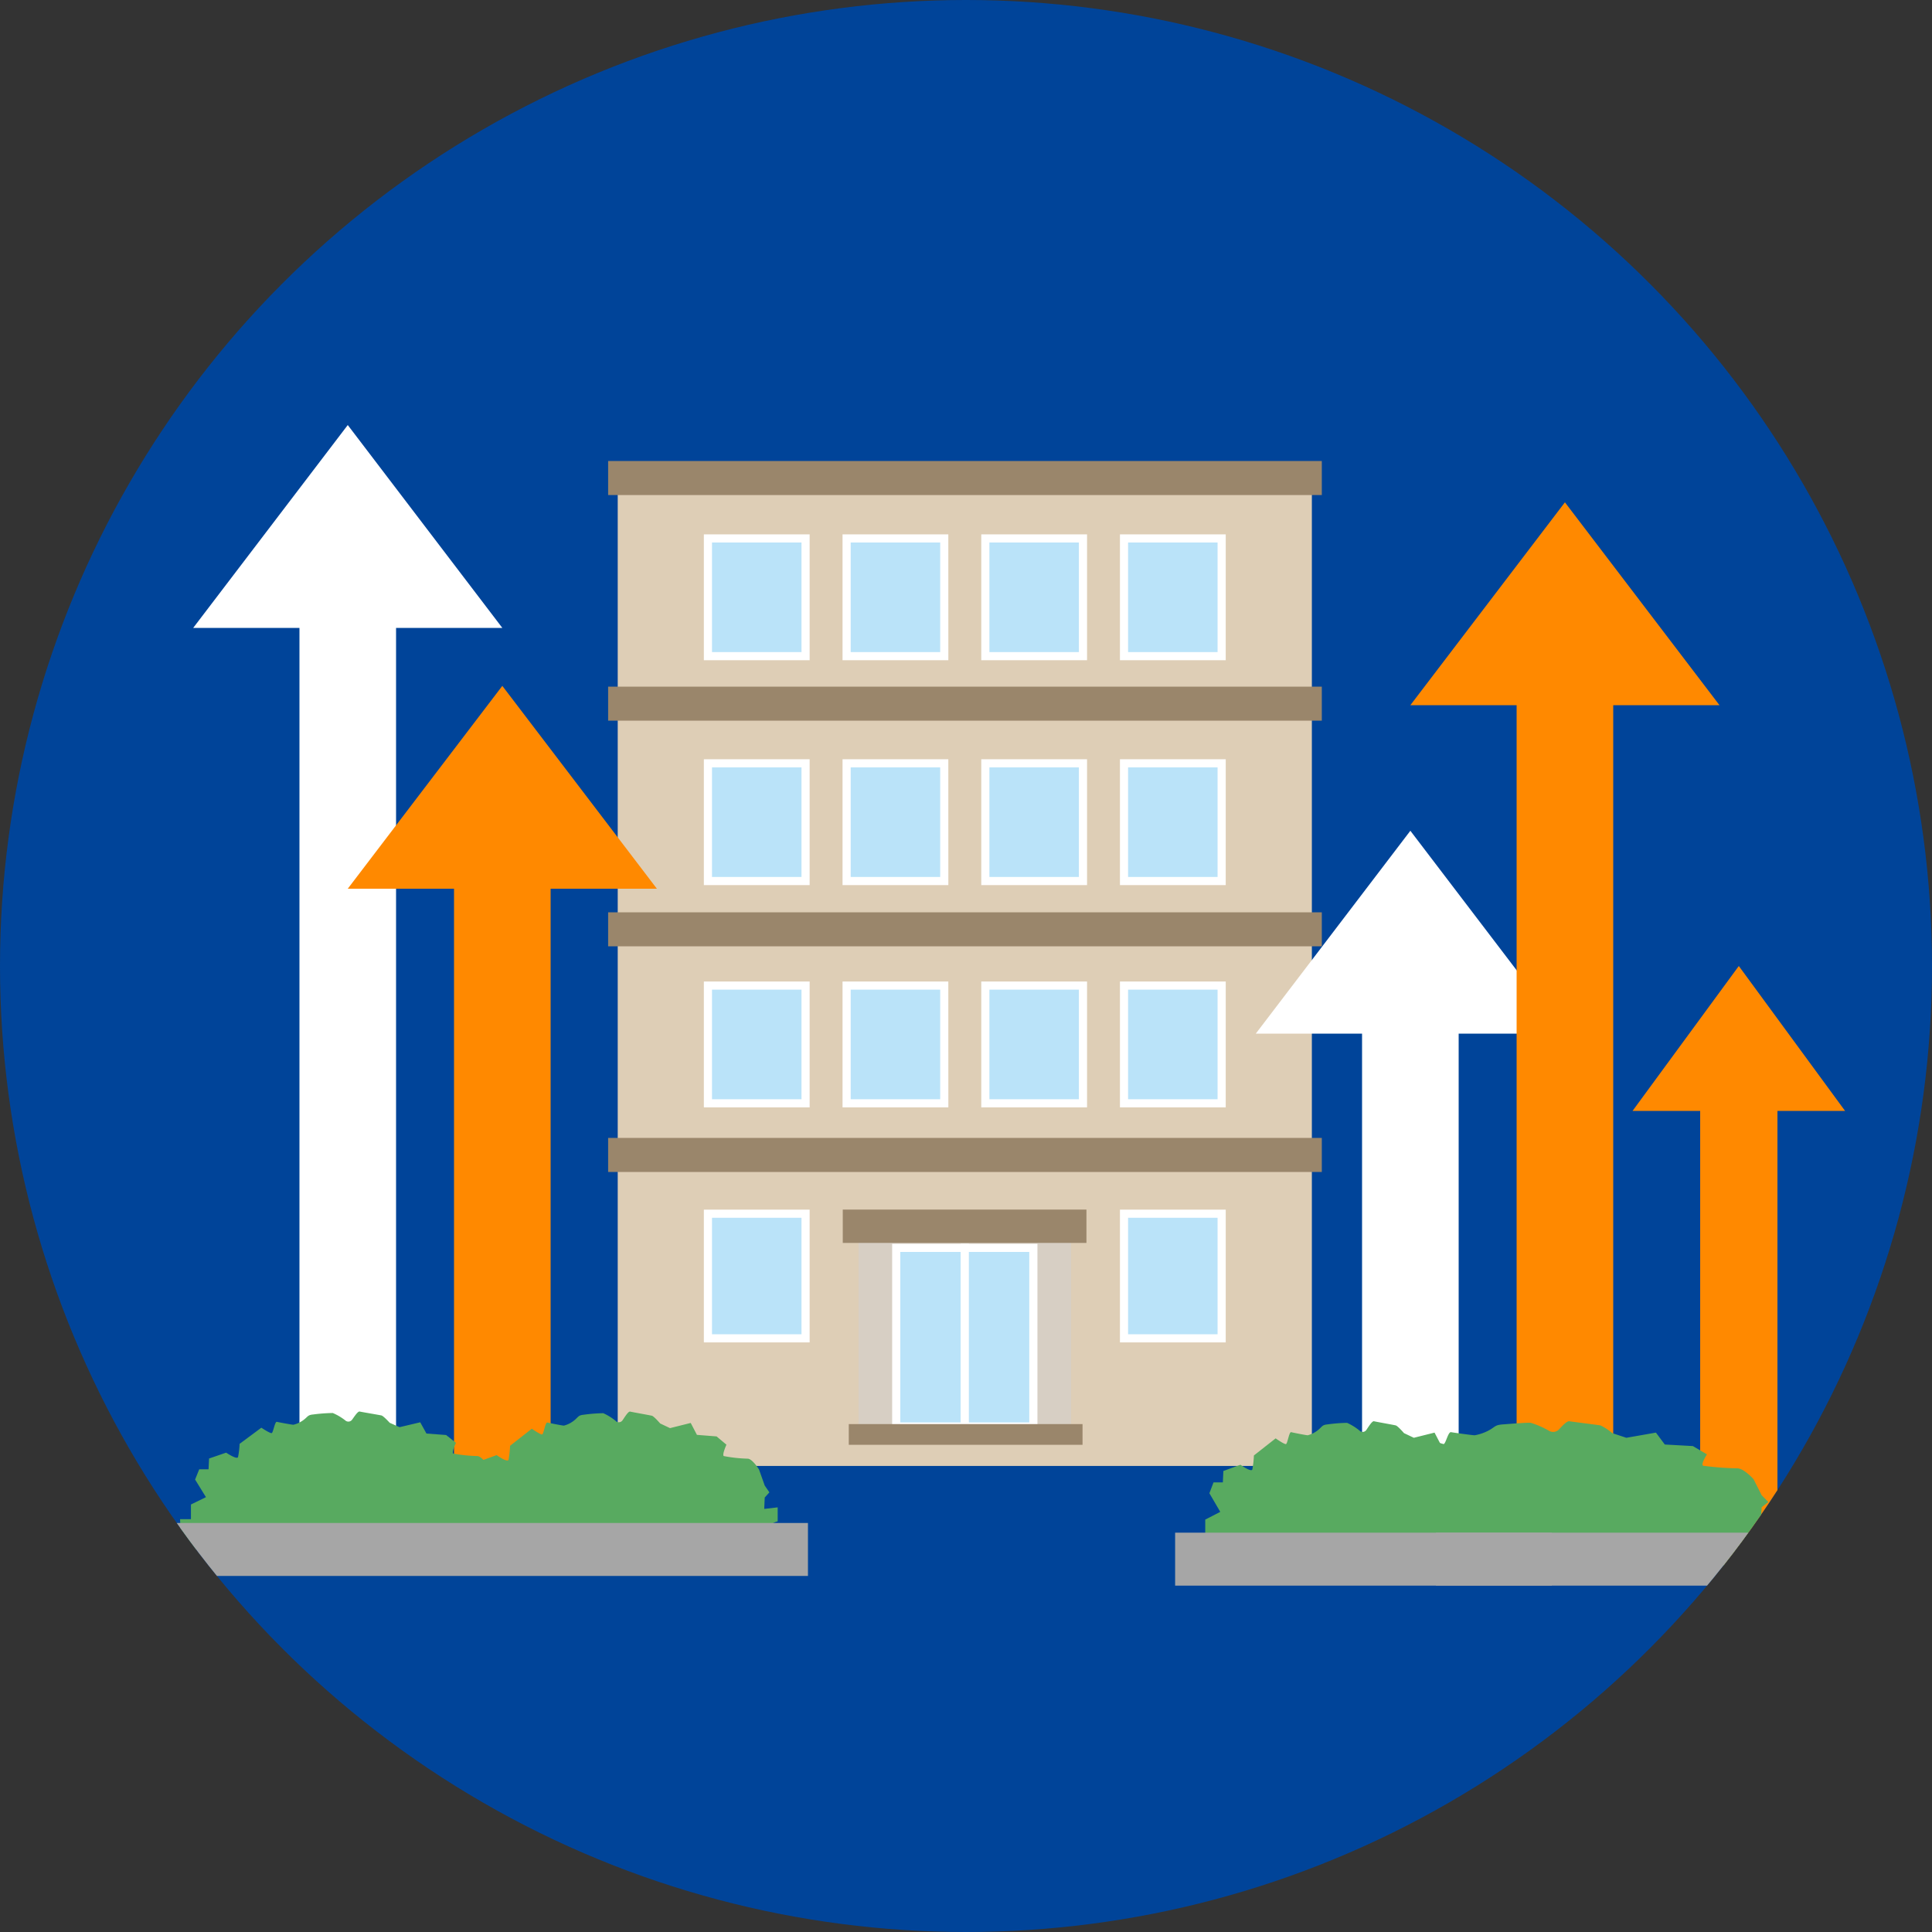 <svg xmlns="http://www.w3.org/2000/svg" width="200" height="200"><rect width="100%" height="100%" fill="#333333" stroke="none"/><defs><clipPath id="a"><path fill="none" d="M0 0h76.622v104.043H0z"/></clipPath><clipPath id="b"><circle class="b" cx="100" cy="100" r="100" transform="translate(202 2020)"/></clipPath><style>.b{fill:#049}.e{fill:#bae3f9}.f{fill:#fff}.g{fill:#9a866b}.j{fill:#ff8900}.k{fill:#58aa60;fill-rule:evenodd}.l{fill:#a6a6a6}</style></defs><g transform="translate(-202 -2020)"><circle class="b" cx="100" cy="100" r="100" transform="translate(202 2020)"/><path fill="#deceb6" d="M265.947 2067.86h71.857v103.894h-71.857z"/><path fill="#d7cfc4" d="M290.876 2147.803h22v20.02h-22z"/><path class="e" d="M294.777 2149.183h7.098v18.488h-7.098z"/><path class="f" d="M302.297 2168.093h-7.941v-19.331h7.941zm-7.1-.843h6.255v-17.65h-6.255z"/><path class="e" d="M301.876 2149.183h7.098v18.488h-7.098z"/><path class="f" d="M309.395 2168.093h-7.941v-19.331h7.941zm-7.1-.843h6.255v-17.65h-6.255z"/><path class="g" d="M289.866 2167.422h24.198v2.144h-24.198z"/><g clip-path="url(#a)" transform="translate(263.545 2067.724)"><path class="g" d="M25.698 77.492h25.225v3.448H25.698z"/><path class="e" d="M54.813 8.013h10.108v12.188H54.813z"/><path class="f" d="M65.342 20.622h-10.95V7.591h10.951zm-10.108-.843h9.264V8.434h-9.265z"/><path class="e" d="M40.455 8.013h10.108v12.188H40.455z"/><path class="f" d="M50.985 20.622h-10.95V7.591h10.95zm-10.108-.843h9.265V8.434h-9.265z"/><path class="e" d="M26.098 8.013h10.108v12.188H26.098z"/><path class="f" d="M36.627 20.622H25.674V7.591h10.95zm-10.108-.843h9.265V8.434h-9.265z"/><path class="e" d="M11.74 8.013h10.108v12.188H11.74z"/><path class="f" d="M22.269 20.622h-10.95V7.591h10.95zm-10.108-.843h9.265V8.434h-9.264z"/><path class="e" d="M54.813 31.294h10.108v12.188H54.813z"/><path class="f" d="M65.342 43.904h-10.95V30.873h10.951zm-10.108-.843h9.264V31.718h-9.265z"/><path class="e" d="M40.455 31.294h10.108v12.188H40.455z"/><path class="f" d="M50.985 43.904h-10.95V30.873h10.95zm-10.108-.843h9.265V31.718h-9.265z"/><path class="e" d="M26.098 31.294h10.108v12.188H26.098z"/><path class="f" d="M36.627 43.904H25.674V30.873h10.95zm-10.108-.843h9.265V31.718h-9.265z"/><path class="e" d="M11.74 31.294h10.108v12.188H11.74z"/><path class="f" d="M22.269 43.904h-10.95V30.873h10.95zm-10.108-.843h9.265V31.718h-9.264z"/><path class="e" d="M54.813 54.304h10.108v12.188H54.813z"/><path class="f" d="M65.342 66.913h-10.95V53.882h10.951zm-10.108-.843h9.264V54.725h-9.265z"/><path class="e" d="M40.455 54.304h10.108v12.188H40.455z"/><path class="f" d="M50.985 66.913h-10.95V53.882h10.95zm-10.108-.843h9.265V54.725h-9.265z"/><path class="e" d="M26.098 54.304h10.108v12.188H26.098z"/><path class="f" d="M36.627 66.913H25.674V53.882h10.95zm-10.108-.843h9.265V54.725h-9.265z"/><path class="e" d="M11.74 54.304h10.108v12.188H11.74z"/><path class="f" d="M22.269 66.913h-10.95V53.882h10.95zm-10.108-.843h9.265V54.725h-9.264z"/><path class="e" d="M54.813 77.92h10.108v12.899H54.813z"/><path class="f" d="M65.342 91.24h-10.95V77.499h10.951zm-10.108-.843h9.264V78.34h-9.265z"/><path class="e" d="M11.74 77.92h10.108v12.899H11.74z"/><path class="f" d="M22.269 91.24h-10.95V77.499h10.95zm-10.108-.843h9.265V78.34h-9.264z"/><path class="g" d="M1.408 0h73.881v3.522H1.408zm0 23.358h73.881v3.522H1.408zm0 23.359h73.881v3.522H1.408zm0 23.358h73.881v3.522H1.408z"/></g><g clip-path="url(#b)"><path class="f" d="M238 2064l16 21h-32z"/><path class="f" d="M233 2080h10v102h-10zm115 26l16 21h-32z"/><path class="f" d="M343 2122h10v61h-10z"/><path class="j" d="M254 2091l16 21h-32z"/><path class="j" d="M249 2107h10v75h-10zm115-35l16 21h-32z"/><path class="j" d="M359 2088h10v95h-10zm23.001 32l11 15h-22z"/><path class="j" d="M378.001 2130.999h8v51h-8z"/><path class="k" d="M248.642 2177.915h1.125v-1.607l1.554-.8-1.125-1.929.429-1.125h.964l.053-1.179 1.768-.642s1.125.8 1.232.482a9.639 9.639 0 00.161-1.447l2.251-1.768s.911.643 1.072.59.322-1.286.536-1.232 1.554.321 1.715.321a2.825 2.825 0 001.125-.589c.375-.322.375-.482.911-.536a16.876 16.876 0 012.036-.161 5.643 5.643 0 011.286.8.458.458 0 00.7-.054c.161-.214.59-.964.8-.911s2.036.375 2.25.429.857.8.857.8l1.018.482 2.143-.536.643 1.233 2.036.161 1.018.857s-.482 1.072-.268 1.179a15.041 15.041 0 002.465.268c.482 0 1.179 1.125 1.179 1.125l.589 1.661.482.7-.482.536-.053 1.179 1.393-.161v1.447s-.643.161-.7.429.589 1.018 1.179 1.018a11.186 11.186 0 010 2.09l-34.239.214zm89.256 1h1.608v-1.607l2.22-.8-1.607-1.929.612-1.125h1.378l.076-1.179 2.526-.642s1.607.8 1.76.482a6.876 6.876 0 00.23-1.447l3.215-1.768a6.747 6.747 0 001.531.59c.229-.054.459-1.286.765-1.232s2.22.321 2.45.321a4.866 4.866 0 001.608-.589c.536-.322.536-.482 1.3-.536s2.6-.214 2.909-.161a9.13 9.13 0 011.837.8.846.846 0 001-.054c.23-.214.842-.964 1.148-.911s2.909.375 3.215.429a5.691 5.691 0 011.225.8l1.455.482 3.062-.536.919 1.233 2.909.161 1.455.857s-.689 1.072-.383 1.179a30.391 30.391 0 003.522.268c.689 0 1.684 1.125 1.684 1.125l.842 1.661.689.7-.689.536-.076 1.179 1.991-.161v1.447s-.919.161-1 .429.842 1.018 1.684 1.018a7.85 7.85 0 010 2.09l-48.917.214z"/><path class="k" d="M325.642 2178.915h1.125v-1.607l1.554-.8-1.125-1.929.429-1.125h.964l.053-1.179 1.768-.642s1.125.8 1.232.482a9.639 9.639 0 00.161-1.447l2.251-1.768s.911.643 1.072.59.322-1.286.536-1.232 1.554.321 1.715.321a2.825 2.825 0 001.125-.589c.375-.322.375-.482.911-.536a16.876 16.876 0 012.036-.161 5.643 5.643 0 011.286.8.458.458 0 00.7-.054c.161-.214.59-.964.8-.911s2.036.375 2.25.429.857.8.857.8l1.018.482 2.143-.536.643 1.233 2.036.161 1.018.857s-.482 1.072-.268 1.179a15.041 15.041 0 002.465.268c.482 0 1.179 1.125 1.179 1.125l.589 1.661.482.7-.482.536-.053 1.179 1.393-.161v1.447s-.643.161-.7.429.589 1.018 1.179 1.018a11.186 11.186 0 010 2.09l-34.239.214z"/><path class="l" d="M323.648 2178.661h38.992v5.482h-38.992z"/><path class="l" d="M350.648 2178.661h38.992v5.482h-38.992z"/><path class="k" d="M220.642 2177.263h1.125v-1.519l1.554-.759-1.125-1.823.429-1.063h.964l.053-1.114 1.768-.607s1.125.759 1.232.455a8.62 8.62 0 00.161-1.367l2.251-1.67s.911.608 1.072.557.322-1.215.536-1.164 1.554.3 1.715.3a2.892 2.892 0 001.125-.557c.375-.3.375-.455.911-.506a17.837 17.837 0 012.036-.152 5.71 5.71 0 011.286.759.475.475 0 00.7-.051c.161-.2.59-.911.8-.86s2.036.355 2.25.405.857.759.857.759l1.018.455 2.143-.506.643 1.165 2.036.152 1.018.81s-.482 1.013-.268 1.114a15.875 15.875 0 002.465.253c.482 0 1.179 1.063 1.179 1.063l.589 1.569.482.658-.482.506-.053 1.114 1.393-.152v1.366s-.643.152-.7.405.589.962 1.179.962a9.987 9.987 0 010 1.974l-34.239.2z"/><path class="l" d="M216.648 2177.661h68.992v5.482h-68.992z"/></g></g></svg>